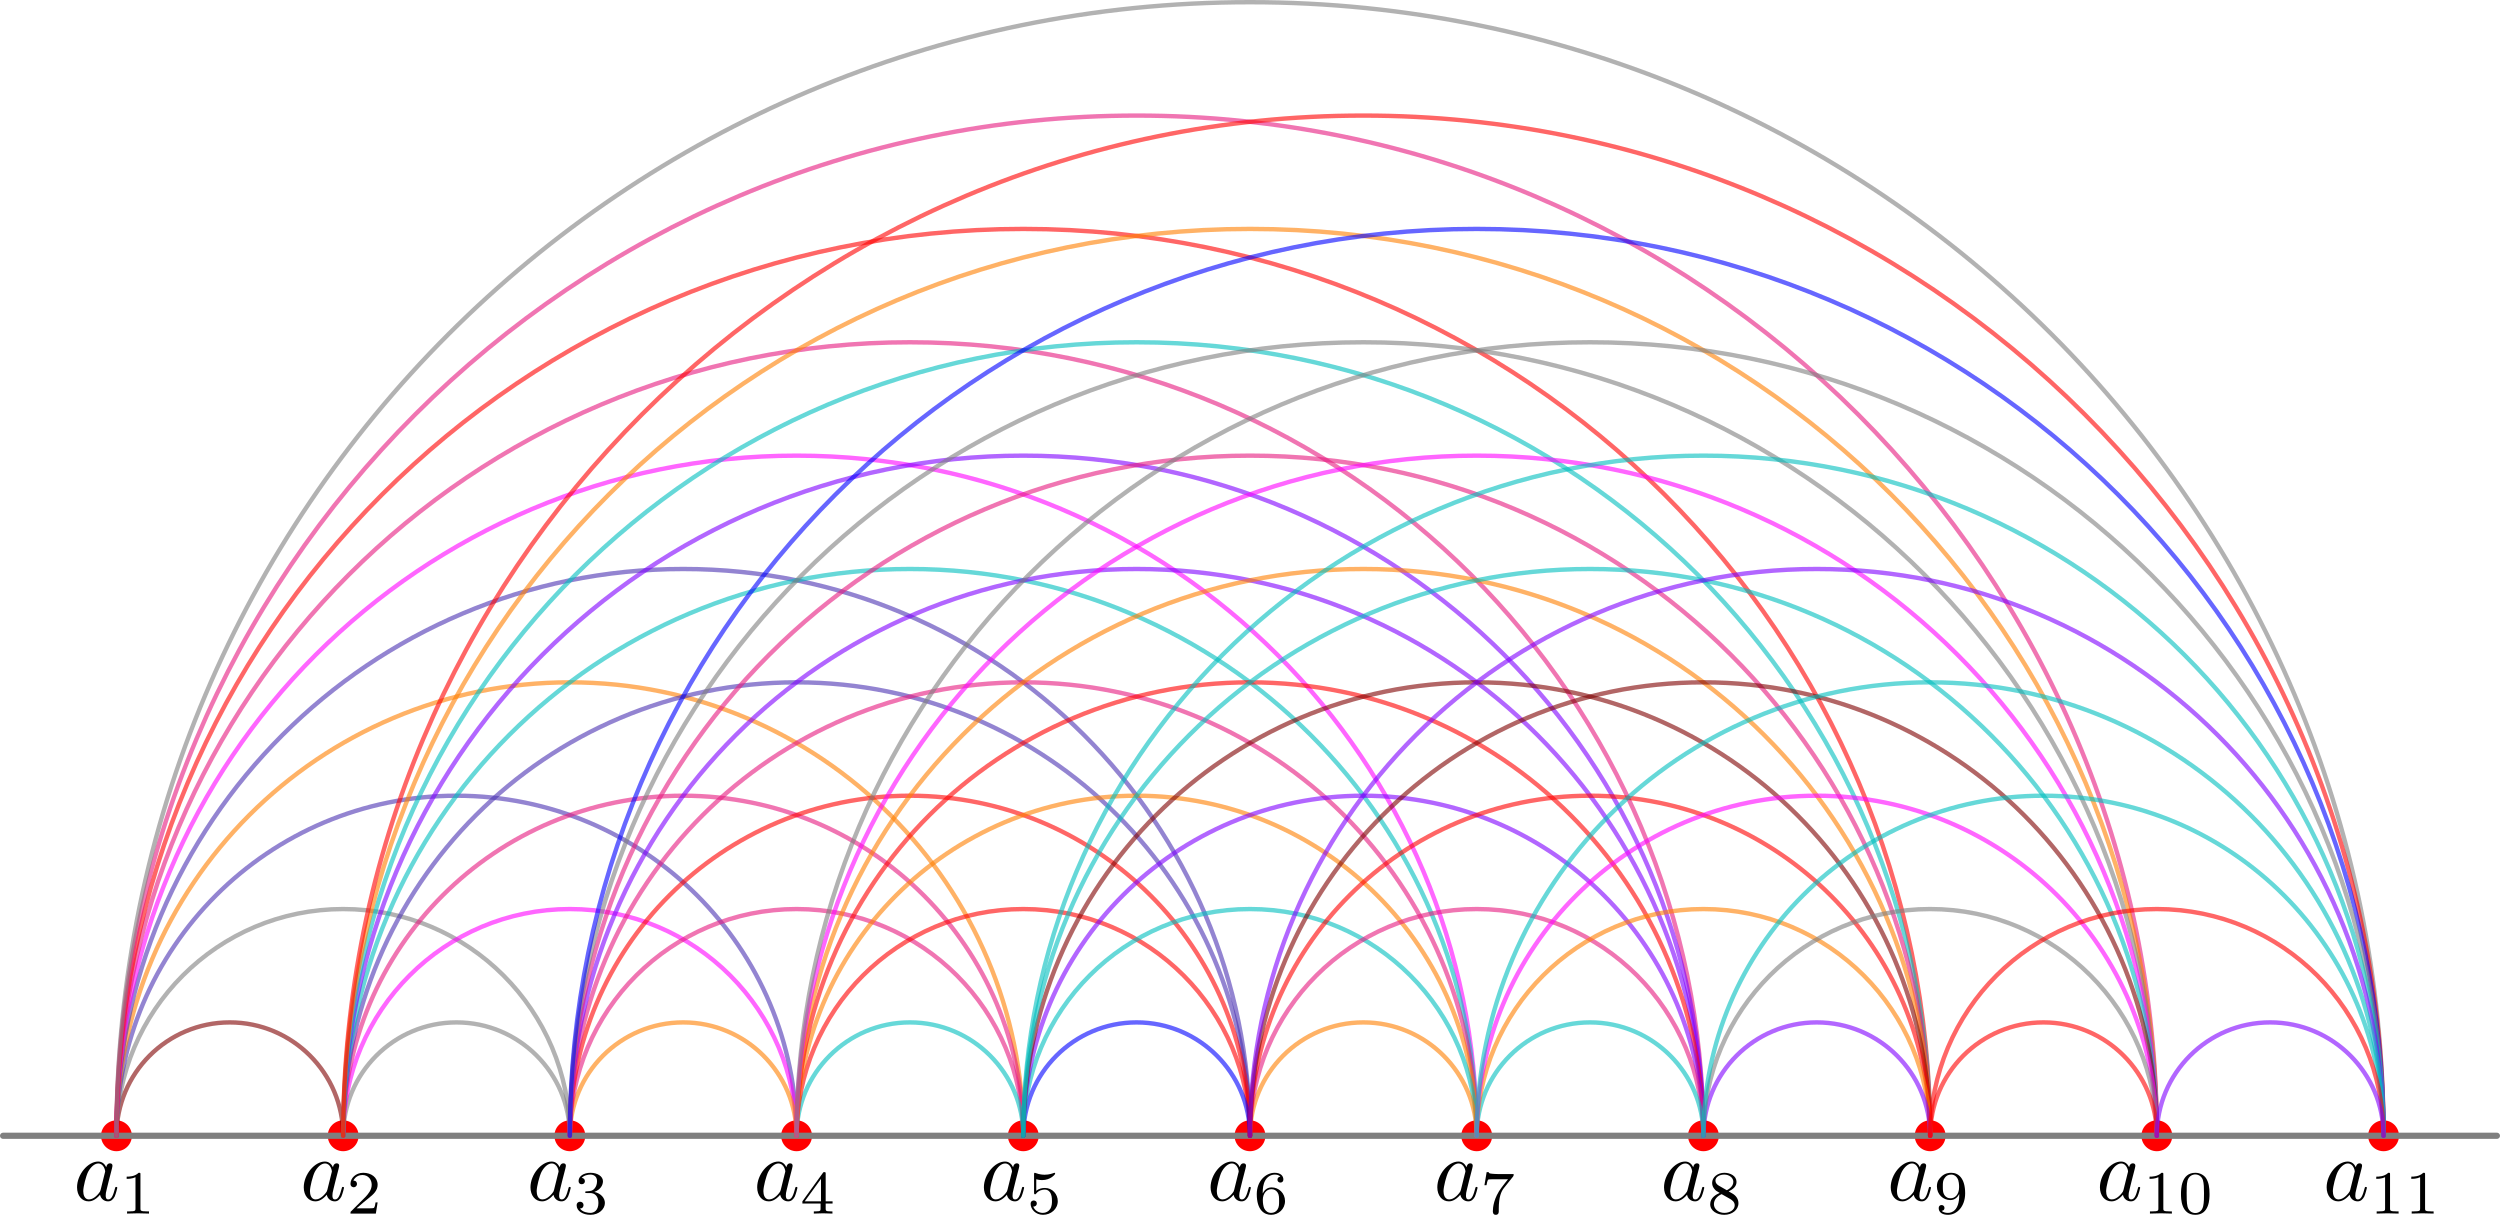 <?xml version="1.0" encoding="UTF-8"?>
<svg xmlns="http://www.w3.org/2000/svg" xmlns:xlink="http://www.w3.org/1999/xlink" width="283.465pt" height="138.899pt" viewBox="0 0 283.465 138.899">
<defs>
<g>
<g id="glyph-0-0">
<path d="M 3.719 -3.766 C 3.531 -4.141 3.25 -4.406 2.797 -4.406 C 1.641 -4.406 0.406 -2.938 0.406 -1.484 C 0.406 -0.547 0.953 0.109 1.719 0.109 C 1.922 0.109 2.422 0.062 3.016 -0.641 C 3.094 -0.219 3.453 0.109 3.922 0.109 C 4.281 0.109 4.5 -0.125 4.672 -0.438 C 4.828 -0.797 4.969 -1.406 4.969 -1.422 C 4.969 -1.531 4.875 -1.531 4.844 -1.531 C 4.75 -1.531 4.734 -1.484 4.703 -1.344 C 4.531 -0.703 4.359 -0.109 3.953 -0.109 C 3.672 -0.109 3.656 -0.375 3.656 -0.562 C 3.656 -0.781 3.672 -0.875 3.781 -1.312 C 3.891 -1.719 3.906 -1.828 4 -2.203 L 4.359 -3.594 C 4.422 -3.875 4.422 -3.891 4.422 -3.938 C 4.422 -4.109 4.312 -4.203 4.141 -4.203 C 3.891 -4.203 3.75 -3.984 3.719 -3.766 Z M 3.078 -1.188 C 3.016 -1 3.016 -0.984 2.875 -0.812 C 2.438 -0.266 2.031 -0.109 1.75 -0.109 C 1.25 -0.109 1.109 -0.656 1.109 -1.047 C 1.109 -1.547 1.422 -2.766 1.656 -3.234 C 1.969 -3.812 2.406 -4.188 2.812 -4.188 C 3.453 -4.188 3.594 -3.375 3.594 -3.312 C 3.594 -3.25 3.578 -3.188 3.562 -3.141 Z M 3.078 -1.188 "/>
</g>
<g id="glyph-1-0">
<path d="M 2.328 -4.438 C 2.328 -4.625 2.328 -4.625 2.125 -4.625 C 1.672 -4.188 1.047 -4.188 0.766 -4.188 L 0.766 -3.938 C 0.922 -3.938 1.391 -3.938 1.766 -4.125 L 1.766 -0.578 C 1.766 -0.344 1.766 -0.25 1.078 -0.25 L 0.812 -0.25 L 0.812 0 C 0.938 0 1.797 -0.031 2.047 -0.031 C 2.266 -0.031 3.141 0 3.297 0 L 3.297 -0.25 L 3.031 -0.25 C 2.328 -0.25 2.328 -0.344 2.328 -0.578 Z M 2.328 -4.438 "/>
</g>
<g id="glyph-1-1">
<path d="M 3.516 -1.266 L 3.281 -1.266 C 3.266 -1.109 3.188 -0.703 3.094 -0.641 C 3.047 -0.594 2.516 -0.594 2.406 -0.594 L 1.125 -0.594 C 1.859 -1.234 2.109 -1.438 2.516 -1.766 C 3.031 -2.172 3.516 -2.609 3.516 -3.266 C 3.516 -4.109 2.781 -4.625 1.891 -4.625 C 1.031 -4.625 0.438 -4.016 0.438 -3.375 C 0.438 -3.031 0.734 -2.984 0.812 -2.984 C 0.969 -2.984 1.172 -3.109 1.172 -3.359 C 1.172 -3.484 1.125 -3.734 0.766 -3.734 C 0.984 -4.219 1.453 -4.375 1.781 -4.375 C 2.484 -4.375 2.844 -3.828 2.844 -3.266 C 2.844 -2.656 2.406 -2.188 2.188 -1.938 L 0.516 -0.266 C 0.438 -0.203 0.438 -0.188 0.438 0 L 3.312 0 Z M 3.516 -1.266 "/>
</g>
<g id="glyph-1-2">
<path d="M 1.906 -2.328 C 2.453 -2.328 2.844 -1.953 2.844 -1.203 C 2.844 -0.344 2.328 -0.078 1.938 -0.078 C 1.656 -0.078 1.031 -0.156 0.75 -0.578 C 1.078 -0.578 1.156 -0.812 1.156 -0.969 C 1.156 -1.188 0.984 -1.344 0.766 -1.344 C 0.578 -1.344 0.375 -1.219 0.375 -0.938 C 0.375 -0.281 1.094 0.141 1.938 0.141 C 2.906 0.141 3.578 -0.516 3.578 -1.203 C 3.578 -1.75 3.141 -2.297 2.375 -2.453 C 3.094 -2.719 3.359 -3.234 3.359 -3.672 C 3.359 -4.219 2.734 -4.625 1.953 -4.625 C 1.188 -4.625 0.594 -4.25 0.594 -3.688 C 0.594 -3.453 0.75 -3.328 0.953 -3.328 C 1.172 -3.328 1.312 -3.484 1.312 -3.672 C 1.312 -3.875 1.172 -4.031 0.953 -4.047 C 1.203 -4.344 1.672 -4.422 1.938 -4.422 C 2.25 -4.422 2.688 -4.266 2.688 -3.672 C 2.688 -3.375 2.594 -3.047 2.406 -2.844 C 2.188 -2.578 1.984 -2.562 1.641 -2.531 C 1.469 -2.516 1.453 -2.516 1.422 -2.516 C 1.406 -2.516 1.344 -2.5 1.344 -2.422 C 1.344 -2.328 1.406 -2.328 1.531 -2.328 Z M 1.906 -2.328 "/>
</g>
<g id="glyph-1-3">
<path d="M 3.688 -1.141 L 3.688 -1.391 L 2.906 -1.391 L 2.906 -4.5 C 2.906 -4.641 2.906 -4.703 2.766 -4.703 C 2.672 -4.703 2.641 -4.703 2.578 -4.594 L 0.266 -1.391 L 0.266 -1.141 L 2.328 -1.141 L 2.328 -0.578 C 2.328 -0.328 2.328 -0.25 1.75 -0.25 L 1.562 -0.25 L 1.562 0 C 1.922 -0.016 2.359 -0.031 2.609 -0.031 C 2.875 -0.031 3.312 -0.016 3.672 0 L 3.672 -0.25 L 3.484 -0.25 C 2.906 -0.25 2.906 -0.328 2.906 -0.578 L 2.906 -1.141 Z M 2.375 -3.938 L 2.375 -1.391 L 0.531 -1.391 Z M 2.375 -3.938 "/>
</g>
<g id="glyph-1-4">
<path d="M 1.078 -3.891 C 1.438 -3.797 1.641 -3.797 1.75 -3.797 C 2.672 -3.797 3.219 -4.422 3.219 -4.531 C 3.219 -4.609 3.172 -4.625 3.141 -4.625 C 3.125 -4.625 3.109 -4.625 3.078 -4.609 C 2.906 -4.547 2.547 -4.406 2.031 -4.406 C 1.828 -4.406 1.469 -4.422 1.016 -4.594 C 0.938 -4.625 0.922 -4.625 0.922 -4.625 C 0.828 -4.625 0.828 -4.547 0.828 -4.438 L 0.828 -2.391 C 0.828 -2.266 0.828 -2.188 0.938 -2.188 C 1 -2.188 1.016 -2.188 1.078 -2.281 C 1.375 -2.656 1.812 -2.719 2.047 -2.719 C 2.469 -2.719 2.656 -2.391 2.688 -2.328 C 2.812 -2.094 2.859 -1.828 2.859 -1.422 C 2.859 -1.219 2.859 -0.812 2.641 -0.5 C 2.469 -0.25 2.172 -0.078 1.828 -0.078 C 1.375 -0.078 0.906 -0.328 0.734 -0.797 C 1 -0.781 1.141 -0.953 1.141 -1.141 C 1.141 -1.438 0.875 -1.484 0.781 -1.484 C 0.781 -1.484 0.438 -1.484 0.438 -1.109 C 0.438 -0.484 1.016 0.141 1.844 0.141 C 2.734 0.141 3.516 -0.516 3.516 -1.406 C 3.516 -2.188 2.922 -2.906 2.062 -2.906 C 1.75 -2.906 1.391 -2.844 1.078 -2.578 Z M 1.078 -3.891 "/>
</g>
<g id="glyph-1-5">
<path d="M 1.047 -2.281 C 1.047 -2.844 1.094 -3.359 1.359 -3.797 C 1.594 -4.172 1.969 -4.422 2.422 -4.422 C 2.625 -4.422 2.906 -4.375 3.047 -4.188 C 2.875 -4.172 2.719 -4.047 2.719 -3.844 C 2.719 -3.672 2.844 -3.516 3.047 -3.516 C 3.266 -3.516 3.391 -3.656 3.391 -3.859 C 3.391 -4.266 3.094 -4.625 2.406 -4.625 C 1.406 -4.625 0.375 -3.703 0.375 -2.203 C 0.375 -0.406 1.219 0.141 2 0.141 C 2.844 0.141 3.578 -0.516 3.578 -1.422 C 3.578 -2.312 2.875 -2.969 2.062 -2.969 C 1.5 -2.969 1.203 -2.594 1.047 -2.281 Z M 2 -0.078 C 1.641 -0.078 1.375 -0.281 1.219 -0.594 C 1.125 -0.797 1.062 -1.156 1.062 -1.562 C 1.062 -2.25 1.469 -2.766 2.031 -2.766 C 2.344 -2.766 2.562 -2.641 2.734 -2.391 C 2.906 -2.125 2.906 -1.828 2.906 -1.422 C 2.906 -1.031 2.906 -0.734 2.719 -0.453 C 2.562 -0.219 2.328 -0.078 2 -0.078 Z M 2 -0.078 "/>
</g>
<g id="glyph-1-6">
<path d="M 3.734 -4.203 C 3.797 -4.297 3.797 -4.312 3.797 -4.484 L 1.969 -4.484 C 1.688 -4.484 1.609 -4.5 1.359 -4.516 C 1 -4.547 0.984 -4.594 0.969 -4.703 L 0.734 -4.703 L 0.484 -3.219 L 0.719 -3.219 C 0.734 -3.328 0.812 -3.781 0.922 -3.859 C 0.969 -3.891 1.547 -3.891 1.641 -3.891 L 3.156 -3.891 C 2.938 -3.609 2.578 -3.172 2.438 -2.969 C 1.531 -1.781 1.438 -0.672 1.438 -0.266 C 1.438 -0.188 1.438 0.141 1.766 0.141 C 2.109 0.141 2.109 -0.172 2.109 -0.266 L 2.109 -0.547 C 2.109 -1.891 2.391 -2.516 2.688 -2.891 Z M 3.734 -4.203 "/>
</g>
<g id="glyph-1-7">
<path d="M 2.469 -2.516 C 3.016 -2.781 3.359 -3.109 3.359 -3.594 C 3.359 -4.266 2.656 -4.625 1.984 -4.625 C 1.219 -4.625 0.594 -4.125 0.594 -3.469 C 0.594 -3.141 0.75 -2.906 0.875 -2.766 C 1 -2.609 1.047 -2.578 1.453 -2.344 C 1.062 -2.172 0.375 -1.797 0.375 -1.062 C 0.375 -0.297 1.172 0.141 1.969 0.141 C 2.859 0.141 3.578 -0.422 3.578 -1.172 C 3.578 -1.641 3.312 -2.031 2.906 -2.266 C 2.812 -2.328 2.578 -2.453 2.469 -2.516 Z M 1.344 -3.172 C 1.156 -3.281 0.969 -3.469 0.969 -3.734 C 0.969 -4.172 1.469 -4.422 1.969 -4.422 C 2.516 -4.422 3 -4.078 3 -3.594 C 3 -2.969 2.266 -2.656 2.266 -2.656 C 2.25 -2.656 2.234 -2.656 2.188 -2.688 Z M 1.672 -2.203 L 2.641 -1.656 C 2.812 -1.547 3.156 -1.344 3.156 -0.938 C 3.156 -0.406 2.578 -0.078 1.984 -0.078 C 1.344 -0.078 0.797 -0.5 0.797 -1.062 C 0.797 -1.578 1.172 -1.984 1.672 -2.203 Z M 1.672 -2.203 "/>
</g>
<g id="glyph-1-8">
<path d="M 2.906 -2.078 C 2.906 -0.344 2.062 -0.078 1.641 -0.078 C 1.484 -0.078 1.109 -0.094 0.922 -0.312 C 1.219 -0.344 1.234 -0.578 1.234 -0.641 C 1.234 -0.812 1.109 -0.969 0.906 -0.969 C 0.703 -0.969 0.578 -0.828 0.578 -0.625 C 0.578 -0.156 0.969 0.141 1.641 0.141 C 2.641 0.141 3.578 -0.797 3.578 -2.297 C 3.578 -4.016 2.812 -4.625 2 -4.625 C 1.766 -4.625 1.297 -4.594 0.891 -4.203 C 0.656 -3.969 0.375 -3.703 0.375 -3.078 C 0.375 -2.188 1.078 -1.531 1.891 -1.531 C 2.453 -1.531 2.75 -1.906 2.906 -2.219 Z M 1.938 -1.734 C 1.656 -1.734 1.406 -1.812 1.203 -2.141 C 1.047 -2.391 1.047 -2.688 1.047 -3.078 C 1.047 -3.484 1.047 -3.75 1.25 -4.031 C 1.422 -4.281 1.641 -4.422 2 -4.422 C 2.359 -4.422 2.578 -4.203 2.688 -4.016 C 2.875 -3.734 2.891 -3.234 2.891 -3 C 2.891 -2.094 2.375 -1.734 1.938 -1.734 Z M 1.938 -1.734 "/>
</g>
<g id="glyph-1-9">
<path d="M 3.594 -2.219 C 3.594 -2.984 3.5 -3.547 3.188 -4.031 C 2.969 -4.344 2.531 -4.625 1.984 -4.625 C 0.359 -4.625 0.359 -2.719 0.359 -2.219 C 0.359 -1.719 0.359 0.141 1.984 0.141 C 3.594 0.141 3.594 -1.719 3.594 -2.219 Z M 1.984 -0.062 C 1.656 -0.062 1.234 -0.25 1.094 -0.812 C 1 -1.219 1 -1.797 1 -2.312 C 1 -2.828 1 -3.359 1.094 -3.734 C 1.25 -4.281 1.688 -4.438 1.984 -4.438 C 2.359 -4.438 2.719 -4.203 2.844 -3.797 C 2.953 -3.422 2.969 -2.922 2.969 -2.312 C 2.969 -1.797 2.969 -1.281 2.875 -0.844 C 2.734 -0.203 2.266 -0.062 1.984 -0.062 Z M 1.984 -0.062 "/>
</g>
</g>
<clipPath id="clip-0">
<path clip-rule="nonzero" d="M 0 128 L 283.461 128 L 283.461 130 L 0 130 Z M 0 128 "/>
</clipPath>
</defs>
<path fill="none" stroke-width="35" stroke-linecap="round" stroke-linejoin="round" stroke="rgb(100%, 0%, 0%)" stroke-opacity="1" stroke-miterlimit="10" d="M 132.031 101.188 L 132.031 101.188 " transform="matrix(0.1, 0, 0, -0.1, 0, 138.9)"/>
<path fill="none" stroke-width="35" stroke-linecap="round" stroke-linejoin="round" stroke="rgb(100%, 0%, 0%)" stroke-opacity="1" stroke-miterlimit="10" d="M 389.102 101.188 L 389.102 101.188 " transform="matrix(0.1, 0, 0, -0.1, 0, 138.9)"/>
<path fill="none" stroke-width="35" stroke-linecap="round" stroke-linejoin="round" stroke="rgb(100%, 0%, 0%)" stroke-opacity="1" stroke-miterlimit="10" d="M 646.133 101.188 L 646.133 101.188 " transform="matrix(0.1, 0, 0, -0.1, 0, 138.9)"/>
<path fill="none" stroke-width="35" stroke-linecap="round" stroke-linejoin="round" stroke="rgb(100%, 0%, 0%)" stroke-opacity="1" stroke-miterlimit="10" d="M 903.203 101.188 L 903.203 101.188 " transform="matrix(0.1, 0, 0, -0.1, 0, 138.9)"/>
<path fill="none" stroke-width="35" stroke-linecap="round" stroke-linejoin="round" stroke="rgb(100%, 0%, 0%)" stroke-opacity="1" stroke-miterlimit="10" d="M 1160.273 101.188 L 1160.273 101.188 " transform="matrix(0.1, 0, 0, -0.1, 0, 138.9)"/>
<path fill="none" stroke-width="35" stroke-linecap="round" stroke-linejoin="round" stroke="rgb(100%, 0%, 0%)" stroke-opacity="1" stroke-miterlimit="10" d="M 1417.305 101.188 L 1417.305 101.188 " transform="matrix(0.1, 0, 0, -0.1, 0, 138.9)"/>
<path fill="none" stroke-width="35" stroke-linecap="round" stroke-linejoin="round" stroke="rgb(100%, 0%, 0%)" stroke-opacity="1" stroke-miterlimit="10" d="M 1674.375 101.188 L 1674.375 101.188 " transform="matrix(0.1, 0, 0, -0.1, 0, 138.9)"/>
<path fill="none" stroke-width="35" stroke-linecap="round" stroke-linejoin="round" stroke="rgb(100%, 0%, 0%)" stroke-opacity="1" stroke-miterlimit="10" d="M 1931.445 101.188 L 1931.445 101.188 " transform="matrix(0.1, 0, 0, -0.1, 0, 138.9)"/>
<path fill="none" stroke-width="35" stroke-linecap="round" stroke-linejoin="round" stroke="rgb(100%, 0%, 0%)" stroke-opacity="1" stroke-miterlimit="10" d="M 2188.516 101.188 L 2188.516 101.188 " transform="matrix(0.1, 0, 0, -0.1, 0, 138.9)"/>
<path fill="none" stroke-width="35" stroke-linecap="round" stroke-linejoin="round" stroke="rgb(100%, 0%, 0%)" stroke-opacity="1" stroke-miterlimit="10" d="M 2445.547 101.188 L 2445.547 101.188 " transform="matrix(0.1, 0, 0, -0.1, 0, 138.9)"/>
<path fill="none" stroke-width="35" stroke-linecap="round" stroke-linejoin="round" stroke="rgb(100%, 0%, 0%)" stroke-opacity="1" stroke-miterlimit="10" d="M 2702.617 101.188 L 2702.617 101.188 " transform="matrix(0.1, 0, 0, -0.1, 0, 138.9)"/>
<g clip-path="url(#clip-0)">
<path fill="none" stroke-width="7" stroke-linecap="round" stroke-linejoin="round" stroke="rgb(49.805%, 49.805%, 49.805%)" stroke-opacity="1" stroke-miterlimit="10" d="M 3.516 101.188 L 2831.133 101.188 " transform="matrix(0.1, 0, 0, -0.1, 0, 138.9)"/>
</g>
<path fill="none" stroke-width="5" stroke-linecap="round" stroke-linejoin="round" stroke="rgb(49.805%, 0%, 0%)" stroke-opacity="0.6" stroke-miterlimit="10" d="M 389.102 101.188 C 389.102 172.164 331.562 229.742 260.547 229.742 C 189.57 229.742 132.031 172.164 132.031 101.188 " transform="matrix(0.1, 0, 0, -0.1, 0, 138.9)"/>
<path fill="none" stroke-width="5" stroke-linecap="round" stroke-linejoin="round" stroke="rgb(49.805%, 49.805%, 49.805%)" stroke-opacity="0.6" stroke-miterlimit="10" d="M 646.133 101.188 C 646.133 243.18 531.055 358.258 389.102 358.258 C 247.109 358.258 132.031 243.18 132.031 101.188 " transform="matrix(0.1, 0, 0, -0.1, 0, 138.9)"/>
<path fill="none" stroke-width="5" stroke-linecap="round" stroke-linejoin="round" stroke="rgb(29.81%, 19.994%, 70.117%)" stroke-opacity="0.6" stroke-miterlimit="10" d="M 903.203 101.188 C 903.203 314.156 730.586 486.773 517.617 486.773 C 304.648 486.773 132.031 314.156 132.031 101.188 " transform="matrix(0.1, 0, 0, -0.1, 0, 138.9)"/>
<path fill="none" stroke-width="5" stroke-linecap="round" stroke-linejoin="round" stroke="rgb(100%, 49.805%, 0%)" stroke-opacity="0.6" stroke-miterlimit="10" d="M 1160.273 101.188 C 1160.273 385.133 930.078 615.328 646.133 615.328 C 362.188 615.328 132.031 385.133 132.031 101.188 " transform="matrix(0.1, 0, 0, -0.1, 0, 138.9)"/>
<path fill="none" stroke-width="5" stroke-linecap="round" stroke-linejoin="round" stroke="rgb(29.81%, 19.994%, 70.117%)" stroke-opacity="0.6" stroke-miterlimit="10" d="M 1417.305 101.188 C 1417.305 456.109 1129.609 743.844 774.688 743.844 C 419.766 743.844 132.031 456.109 132.031 101.188 " transform="matrix(0.1, 0, 0, -0.1, 0, 138.9)"/>
<path fill="none" stroke-width="5" stroke-linecap="round" stroke-linejoin="round" stroke="rgb(100%, 0%, 100%)" stroke-opacity="0.6" stroke-miterlimit="10" d="M 1674.375 101.188 C 1674.375 527.086 1329.102 872.359 903.203 872.359 C 477.305 872.359 132.031 527.086 132.031 101.188 " transform="matrix(0.1, 0, 0, -0.1, 0, 138.9)"/>
<path fill="none" stroke-width="5" stroke-linecap="round" stroke-linejoin="round" stroke="rgb(89.844%, 9.813%, 49.805%)" stroke-opacity="0.6" stroke-miterlimit="10" d="M 1931.445 101.188 C 1931.445 598.102 1528.633 1000.914 1031.719 1000.914 C 534.844 1000.914 132.031 598.102 132.031 101.188 " transform="matrix(0.1, 0, 0, -0.1, 0, 138.9)"/>
<path fill="none" stroke-width="5" stroke-linecap="round" stroke-linejoin="round" stroke="rgb(100%, 0%, 0%)" stroke-opacity="0.6" stroke-miterlimit="10" d="M 2188.516 101.188 C 2188.516 669.078 1728.125 1129.43 1160.273 1129.43 C 592.383 1129.43 132.031 669.078 132.031 101.188 " transform="matrix(0.1, 0, 0, -0.1, 0, 138.9)"/>
<path fill="none" stroke-width="5" stroke-linecap="round" stroke-linejoin="round" stroke="rgb(89.844%, 9.813%, 49.805%)" stroke-opacity="0.6" stroke-miterlimit="10" d="M 2445.547 101.188 C 2445.547 740.055 1927.656 1257.945 1288.789 1257.945 C 649.922 1257.945 132.031 740.055 132.031 101.188 " transform="matrix(0.1, 0, 0, -0.1, 0, 138.9)"/>
<path fill="none" stroke-width="5" stroke-linecap="round" stroke-linejoin="round" stroke="rgb(49.805%, 49.805%, 49.805%)" stroke-opacity="0.6" stroke-miterlimit="10" d="M 2702.617 101.188 C 2702.617 811.031 2127.188 1386.5 1417.305 1386.5 C 707.461 1386.5 132.031 811.031 132.031 101.188 " transform="matrix(0.1, 0, 0, -0.1, 0, 138.9)"/>
<path fill="none" stroke-width="5" stroke-linecap="round" stroke-linejoin="round" stroke="rgb(49.805%, 49.805%, 49.805%)" stroke-opacity="0.6" stroke-miterlimit="10" d="M 646.133 101.188 C 646.133 172.164 588.594 229.742 517.617 229.742 C 446.641 229.742 389.102 172.164 389.102 101.188 " transform="matrix(0.1, 0, 0, -0.1, 0, 138.9)"/>
<path fill="none" stroke-width="5" stroke-linecap="round" stroke-linejoin="round" stroke="rgb(100%, 0%, 100%)" stroke-opacity="0.6" stroke-miterlimit="10" d="M 903.203 101.188 C 903.203 243.18 788.125 358.258 646.133 358.258 C 504.18 358.258 389.102 243.18 389.102 101.188 " transform="matrix(0.1, 0, 0, -0.1, 0, 138.9)"/>
<path fill="none" stroke-width="5" stroke-linecap="round" stroke-linejoin="round" stroke="rgb(89.844%, 9.813%, 49.805%)" stroke-opacity="0.6" stroke-miterlimit="10" d="M 1160.273 101.188 C 1160.273 314.156 987.617 486.773 774.688 486.773 C 561.719 486.773 389.102 314.156 389.102 101.188 " transform="matrix(0.1, 0, 0, -0.1, 0, 138.9)"/>
<path fill="none" stroke-width="5" stroke-linecap="round" stroke-linejoin="round" stroke="rgb(29.81%, 19.994%, 70.117%)" stroke-opacity="0.6" stroke-miterlimit="10" d="M 1417.305 101.188 C 1417.305 385.133 1187.148 615.328 903.203 615.328 C 619.258 615.328 389.102 385.133 389.102 101.188 " transform="matrix(0.1, 0, 0, -0.1, 0, 138.9)"/>
<path fill="none" stroke-width="5" stroke-linecap="round" stroke-linejoin="round" stroke="rgb(0%, 74.805%, 74.805%)" stroke-opacity="0.6" stroke-miterlimit="10" d="M 1674.375 101.188 C 1674.375 456.109 1386.641 743.844 1031.719 743.844 C 676.797 743.844 389.102 456.109 389.102 101.188 " transform="matrix(0.1, 0, 0, -0.1, 0, 138.9)"/>
<path fill="none" stroke-width="5" stroke-linecap="round" stroke-linejoin="round" stroke="rgb(49.805%, 0%, 100%)" stroke-opacity="0.6" stroke-miterlimit="10" d="M 1931.445 101.188 C 1931.445 527.086 1586.172 872.359 1160.273 872.359 C 734.336 872.359 389.102 527.086 389.102 101.188 " transform="matrix(0.1, 0, 0, -0.1, 0, 138.9)"/>
<path fill="none" stroke-width="5" stroke-linecap="round" stroke-linejoin="round" stroke="rgb(0%, 74.805%, 74.805%)" stroke-opacity="0.6" stroke-miterlimit="10" d="M 2188.516 101.188 C 2188.516 598.102 1785.703 1000.914 1288.789 1000.914 C 791.914 1000.914 389.102 598.102 389.102 101.188 " transform="matrix(0.1, 0, 0, -0.1, 0, 138.9)"/>
<path fill="none" stroke-width="5" stroke-linecap="round" stroke-linejoin="round" stroke="rgb(100%, 49.805%, 0%)" stroke-opacity="0.6" stroke-miterlimit="10" d="M 2445.547 101.188 C 2445.547 669.078 1985.195 1129.43 1417.305 1129.43 C 849.453 1129.43 389.102 669.078 389.102 101.188 " transform="matrix(0.1, 0, 0, -0.1, 0, 138.9)"/>
<path fill="none" stroke-width="5" stroke-linecap="round" stroke-linejoin="round" stroke="rgb(100%, 0%, 0%)" stroke-opacity="0.6" stroke-miterlimit="10" d="M 2702.617 101.188 C 2702.617 740.055 2184.727 1257.945 1545.859 1257.945 C 906.992 1257.945 389.102 740.055 389.102 101.188 " transform="matrix(0.1, 0, 0, -0.1, 0, 138.9)"/>
<path fill="none" stroke-width="5" stroke-linecap="round" stroke-linejoin="round" stroke="rgb(100%, 49.805%, 0%)" stroke-opacity="0.6" stroke-miterlimit="10" d="M 903.203 101.188 C 903.203 172.164 845.664 229.742 774.688 229.742 C 703.672 229.742 646.133 172.164 646.133 101.188 " transform="matrix(0.1, 0, 0, -0.1, 0, 138.9)"/>
<path fill="none" stroke-width="5" stroke-linecap="round" stroke-linejoin="round" stroke="rgb(89.844%, 9.813%, 49.805%)" stroke-opacity="0.6" stroke-miterlimit="10" d="M 1160.273 101.188 C 1160.273 243.18 1045.195 358.258 903.203 358.258 C 761.25 358.258 646.133 243.18 646.133 101.188 " transform="matrix(0.1, 0, 0, -0.1, 0, 138.9)"/>
<path fill="none" stroke-width="5" stroke-linecap="round" stroke-linejoin="round" stroke="rgb(100%, 0%, 0%)" stroke-opacity="0.6" stroke-miterlimit="10" d="M 1417.305 101.188 C 1417.305 314.156 1244.688 486.773 1031.719 486.773 C 818.789 486.773 646.133 314.156 646.133 101.188 " transform="matrix(0.1, 0, 0, -0.1, 0, 138.9)"/>
<path fill="none" stroke-width="5" stroke-linecap="round" stroke-linejoin="round" stroke="rgb(89.844%, 9.813%, 49.805%)" stroke-opacity="0.6" stroke-miterlimit="10" d="M 1674.375 101.188 C 1674.375 385.133 1444.219 615.328 1160.273 615.328 C 876.328 615.328 646.133 385.133 646.133 101.188 " transform="matrix(0.1, 0, 0, -0.1, 0, 138.9)"/>
<path fill="none" stroke-width="5" stroke-linecap="round" stroke-linejoin="round" stroke="rgb(49.805%, 0%, 100%)" stroke-opacity="0.6" stroke-miterlimit="10" d="M 1931.445 101.188 C 1931.445 456.109 1643.711 743.844 1288.789 743.844 C 933.867 743.844 646.133 456.109 646.133 101.188 " transform="matrix(0.1, 0, 0, -0.1, 0, 138.9)"/>
<path fill="none" stroke-width="5" stroke-linecap="round" stroke-linejoin="round" stroke="rgb(89.844%, 9.813%, 49.805%)" stroke-opacity="0.6" stroke-miterlimit="10" d="M 2188.516 101.188 C 2188.516 527.086 1843.242 872.359 1417.305 872.359 C 991.406 872.359 646.133 527.086 646.133 101.188 " transform="matrix(0.1, 0, 0, -0.1, 0, 138.9)"/>
<path fill="none" stroke-width="5" stroke-linecap="round" stroke-linejoin="round" stroke="rgb(49.805%, 49.805%, 49.805%)" stroke-opacity="0.6" stroke-miterlimit="10" d="M 2445.547 101.188 C 2445.547 598.102 2042.734 1000.914 1545.859 1000.914 C 1048.945 1000.914 646.133 598.102 646.133 101.188 " transform="matrix(0.1, 0, 0, -0.1, 0, 138.9)"/>
<path fill="none" stroke-width="5" stroke-linecap="round" stroke-linejoin="round" stroke="rgb(0%, 0%, 100%)" stroke-opacity="0.6" stroke-miterlimit="10" d="M 2702.617 101.188 C 2702.617 669.078 2242.266 1129.43 1674.375 1129.43 C 1106.484 1129.43 646.133 669.078 646.133 101.188 " transform="matrix(0.1, 0, 0, -0.1, 0, 138.9)"/>
<path fill="none" stroke-width="5" stroke-linecap="round" stroke-linejoin="round" stroke="rgb(0%, 74.805%, 74.805%)" stroke-opacity="0.6" stroke-miterlimit="10" d="M 1160.273 101.188 C 1160.273 172.164 1102.734 229.742 1031.719 229.742 C 960.742 229.742 903.203 172.164 903.203 101.188 " transform="matrix(0.1, 0, 0, -0.1, 0, 138.9)"/>
<path fill="none" stroke-width="5" stroke-linecap="round" stroke-linejoin="round" stroke="rgb(100%, 0%, 0%)" stroke-opacity="0.6" stroke-miterlimit="10" d="M 1417.305 101.188 C 1417.305 243.18 1302.227 358.258 1160.273 358.258 C 1018.281 358.258 903.203 243.18 903.203 101.188 " transform="matrix(0.1, 0, 0, -0.1, 0, 138.9)"/>
<path fill="none" stroke-width="5" stroke-linecap="round" stroke-linejoin="round" stroke="rgb(100%, 49.805%, 0%)" stroke-opacity="0.6" stroke-miterlimit="10" d="M 1674.375 101.188 C 1674.375 314.156 1501.758 486.773 1288.789 486.773 C 1075.859 486.773 903.203 314.156 903.203 101.188 " transform="matrix(0.1, 0, 0, -0.1, 0, 138.9)"/>
<path fill="none" stroke-width="5" stroke-linecap="round" stroke-linejoin="round" stroke="rgb(100%, 0%, 0%)" stroke-opacity="0.6" stroke-miterlimit="10" d="M 1931.445 101.188 C 1931.445 385.133 1701.25 615.328 1417.305 615.328 C 1133.398 615.328 903.203 385.133 903.203 101.188 " transform="matrix(0.1, 0, 0, -0.1, 0, 138.9)"/>
<path fill="none" stroke-width="5" stroke-linecap="round" stroke-linejoin="round" stroke="rgb(100%, 49.805%, 0%)" stroke-opacity="0.6" stroke-miterlimit="10" d="M 2188.516 101.188 C 2188.516 456.109 1900.781 743.844 1545.859 743.844 C 1190.938 743.844 903.203 456.109 903.203 101.188 " transform="matrix(0.1, 0, 0, -0.1, 0, 138.9)"/>
<path fill="none" stroke-width="5" stroke-linecap="round" stroke-linejoin="round" stroke="rgb(100%, 0%, 100%)" stroke-opacity="0.6" stroke-miterlimit="10" d="M 2445.547 101.188 C 2445.547 527.086 2100.273 872.359 1674.375 872.359 C 1248.477 872.359 903.203 527.086 903.203 101.188 " transform="matrix(0.1, 0, 0, -0.1, 0, 138.9)"/>
<path fill="none" stroke-width="5" stroke-linecap="round" stroke-linejoin="round" stroke="rgb(49.805%, 49.805%, 49.805%)" stroke-opacity="0.6" stroke-miterlimit="10" d="M 2702.617 101.188 C 2702.617 598.102 2299.805 1000.914 1802.891 1000.914 C 1306.016 1000.914 903.203 598.102 903.203 101.188 " transform="matrix(0.1, 0, 0, -0.1, 0, 138.9)"/>
<path fill="none" stroke-width="5" stroke-linecap="round" stroke-linejoin="round" stroke="rgb(0%, 0%, 100%)" stroke-opacity="0.6" stroke-miterlimit="10" d="M 1417.305 101.188 C 1417.305 172.164 1359.766 229.742 1288.789 229.742 C 1217.812 229.742 1160.273 172.164 1160.273 101.188 " transform="matrix(0.1, 0, 0, -0.1, 0, 138.9)"/>
<path fill="none" stroke-width="5" stroke-linecap="round" stroke-linejoin="round" stroke="rgb(0%, 74.805%, 74.805%)" stroke-opacity="0.6" stroke-miterlimit="10" d="M 1674.375 101.188 C 1674.375 243.18 1559.297 358.258 1417.305 358.258 C 1275.352 358.258 1160.273 243.18 1160.273 101.188 " transform="matrix(0.1, 0, 0, -0.1, 0, 138.9)"/>
<path fill="none" stroke-width="5" stroke-linecap="round" stroke-linejoin="round" stroke="rgb(49.805%, 0%, 100%)" stroke-opacity="0.6" stroke-miterlimit="10" d="M 1931.445 101.188 C 1931.445 314.156 1758.828 486.773 1545.859 486.773 C 1332.891 486.773 1160.273 314.156 1160.273 101.188 " transform="matrix(0.1, 0, 0, -0.1, 0, 138.9)"/>
<path fill="none" stroke-width="5" stroke-linecap="round" stroke-linejoin="round" stroke="rgb(49.805%, 0%, 0%)" stroke-opacity="0.6" stroke-miterlimit="10" d="M 2188.516 101.188 C 2188.516 385.133 1958.32 615.328 1674.375 615.328 C 1390.43 615.328 1160.273 385.133 1160.273 101.188 " transform="matrix(0.1, 0, 0, -0.1, 0, 138.9)"/>
<path fill="none" stroke-width="5" stroke-linecap="round" stroke-linejoin="round" stroke="rgb(0%, 74.805%, 74.805%)" stroke-opacity="0.6" stroke-miterlimit="10" d="M 2445.547 101.188 C 2445.547 456.109 2157.852 743.844 1802.891 743.844 C 1448.008 743.844 1160.273 456.109 1160.273 101.188 " transform="matrix(0.1, 0, 0, -0.1, 0, 138.9)"/>
<path fill="none" stroke-width="5" stroke-linecap="round" stroke-linejoin="round" stroke="rgb(0%, 74.805%, 74.805%)" stroke-opacity="0.6" stroke-miterlimit="10" d="M 2702.617 101.188 C 2702.617 527.086 2357.344 872.359 1931.445 872.359 C 1505.547 872.359 1160.273 527.086 1160.273 101.188 " transform="matrix(0.1, 0, 0, -0.1, 0, 138.9)"/>
<path fill="none" stroke-width="5" stroke-linecap="round" stroke-linejoin="round" stroke="rgb(100%, 49.805%, 0%)" stroke-opacity="0.6" stroke-miterlimit="10" d="M 1674.375 101.188 C 1674.375 172.164 1616.836 229.742 1545.859 229.742 C 1474.883 229.742 1417.305 172.164 1417.305 101.188 " transform="matrix(0.1, 0, 0, -0.1, 0, 138.9)"/>
<path fill="none" stroke-width="5" stroke-linecap="round" stroke-linejoin="round" stroke="rgb(89.844%, 9.813%, 49.805%)" stroke-opacity="0.6" stroke-miterlimit="10" d="M 1931.445 101.188 C 1931.445 243.18 1816.367 358.258 1674.375 358.258 C 1532.422 358.258 1417.305 243.18 1417.305 101.188 " transform="matrix(0.1, 0, 0, -0.1, 0, 138.9)"/>
<path fill="none" stroke-width="5" stroke-linecap="round" stroke-linejoin="round" stroke="rgb(100%, 0%, 0%)" stroke-opacity="0.6" stroke-miterlimit="10" d="M 2188.516 101.188 C 2188.516 314.156 2015.859 486.773 1802.891 486.773 C 1589.961 486.773 1417.305 314.156 1417.305 101.188 " transform="matrix(0.1, 0, 0, -0.1, 0, 138.9)"/>
<path fill="none" stroke-width="5" stroke-linecap="round" stroke-linejoin="round" stroke="rgb(49.805%, 0%, 0%)" stroke-opacity="0.6" stroke-miterlimit="10" d="M 2445.547 101.188 C 2445.547 385.133 2215.391 615.328 1931.445 615.328 C 1647.5 615.328 1417.305 385.133 1417.305 101.188 " transform="matrix(0.1, 0, 0, -0.1, 0, 138.9)"/>
<path fill="none" stroke-width="5" stroke-linecap="round" stroke-linejoin="round" stroke="rgb(49.805%, 0%, 100%)" stroke-opacity="0.6" stroke-miterlimit="10" d="M 2702.617 101.188 C 2702.617 456.109 2414.883 743.844 2059.961 743.844 C 1705.039 743.844 1417.305 456.109 1417.305 101.188 " transform="matrix(0.1, 0, 0, -0.1, 0, 138.9)"/>
<path fill="none" stroke-width="5" stroke-linecap="round" stroke-linejoin="round" stroke="rgb(0%, 74.805%, 74.805%)" stroke-opacity="0.6" stroke-miterlimit="10" d="M 1931.445 101.188 C 1931.445 172.164 1873.906 229.742 1802.891 229.742 C 1731.914 229.742 1674.375 172.164 1674.375 101.188 " transform="matrix(0.1, 0, 0, -0.1, 0, 138.9)"/>
<path fill="none" stroke-width="5" stroke-linecap="round" stroke-linejoin="round" stroke="rgb(100%, 49.805%, 0%)" stroke-opacity="0.6" stroke-miterlimit="10" d="M 2188.516 101.188 C 2188.516 243.18 2073.398 358.258 1931.445 358.258 C 1789.453 358.258 1674.375 243.18 1674.375 101.188 " transform="matrix(0.1, 0, 0, -0.1, 0, 138.9)"/>
<path fill="none" stroke-width="5" stroke-linecap="round" stroke-linejoin="round" stroke="rgb(100%, 0%, 100%)" stroke-opacity="0.6" stroke-miterlimit="10" d="M 2445.547 101.188 C 2445.547 314.156 2272.93 486.773 2059.961 486.773 C 1847.031 486.773 1674.375 314.156 1674.375 101.188 " transform="matrix(0.1, 0, 0, -0.1, 0, 138.9)"/>
<path fill="none" stroke-width="5" stroke-linecap="round" stroke-linejoin="round" stroke="rgb(0%, 74.805%, 74.805%)" stroke-opacity="0.6" stroke-miterlimit="10" d="M 2702.617 101.188 C 2702.617 385.133 2472.422 615.328 2188.516 615.328 C 1904.57 615.328 1674.375 385.133 1674.375 101.188 " transform="matrix(0.1, 0, 0, -0.1, 0, 138.9)"/>
<path fill="none" stroke-width="5" stroke-linecap="round" stroke-linejoin="round" stroke="rgb(49.805%, 0%, 100%)" stroke-opacity="0.6" stroke-miterlimit="10" d="M 2188.516 101.188 C 2188.516 172.164 2130.938 229.742 2059.961 229.742 C 1988.984 229.742 1931.445 172.164 1931.445 101.188 " transform="matrix(0.1, 0, 0, -0.1, 0, 138.9)"/>
<path fill="none" stroke-width="5" stroke-linecap="round" stroke-linejoin="round" stroke="rgb(49.805%, 49.805%, 49.805%)" stroke-opacity="0.6" stroke-miterlimit="10" d="M 2445.547 101.188 C 2445.547 243.18 2330.469 358.258 2188.516 358.258 C 2046.523 358.258 1931.445 243.18 1931.445 101.188 " transform="matrix(0.1, 0, 0, -0.1, 0, 138.9)"/>
<path fill="none" stroke-width="5" stroke-linecap="round" stroke-linejoin="round" stroke="rgb(0%, 74.805%, 74.805%)" stroke-opacity="0.6" stroke-miterlimit="10" d="M 2702.617 101.188 C 2702.617 314.156 2529.961 486.773 2317.031 486.773 C 2104.062 486.773 1931.445 314.156 1931.445 101.188 " transform="matrix(0.1, 0, 0, -0.1, 0, 138.9)"/>
<path fill="none" stroke-width="5" stroke-linecap="round" stroke-linejoin="round" stroke="rgb(100%, 0%, 0%)" stroke-opacity="0.6" stroke-miterlimit="10" d="M 2445.547 101.188 C 2445.547 172.164 2388.008 229.742 2317.031 229.742 C 2246.055 229.742 2188.516 172.164 2188.516 101.188 " transform="matrix(0.1, 0, 0, -0.1, 0, 138.9)"/>
<path fill="none" stroke-width="5" stroke-linecap="round" stroke-linejoin="round" stroke="rgb(100%, 0%, 0%)" stroke-opacity="0.6" stroke-miterlimit="10" d="M 2702.617 101.188 C 2702.617 243.18 2587.539 358.258 2445.547 358.258 C 2303.594 358.258 2188.516 243.18 2188.516 101.188 " transform="matrix(0.1, 0, 0, -0.1, 0, 138.9)"/>
<path fill="none" stroke-width="5" stroke-linecap="round" stroke-linejoin="round" stroke="rgb(49.805%, 0%, 100%)" stroke-opacity="0.6" stroke-miterlimit="10" d="M 2702.617 101.188 C 2702.617 172.164 2645.078 229.742 2574.102 229.742 C 2503.086 229.742 2445.547 172.164 2445.547 101.188 " transform="matrix(0.1, 0, 0, -0.1, 0, 138.9)"/>
<g fill="rgb(0%, 0%, 0%)" fill-opacity="1">
<use xlink:href="#glyph-0-0" x="8.33" y="136.109"/>
</g>
<g fill="rgb(0%, 0%, 0%)" fill-opacity="1">
<use xlink:href="#glyph-1-0" x="13.596" y="137.603"/>
</g>
<g fill="rgb(0%, 0%, 0%)" fill-opacity="1">
<use xlink:href="#glyph-0-0" x="34.036" y="136.109"/>
</g>
<g fill="rgb(0%, 0%, 0%)" fill-opacity="1">
<use xlink:href="#glyph-1-1" x="39.302" y="137.603"/>
</g>
<g fill="rgb(0%, 0%, 0%)" fill-opacity="1">
<use xlink:href="#glyph-0-0" x="59.742" y="136.109"/>
</g>
<g fill="rgb(0%, 0%, 0%)" fill-opacity="1">
<use xlink:href="#glyph-1-2" x="65.008" y="137.603"/>
</g>
<g fill="rgb(0%, 0%, 0%)" fill-opacity="1">
<use xlink:href="#glyph-0-0" x="85.448" y="136.109"/>
</g>
<g fill="rgb(0%, 0%, 0%)" fill-opacity="1">
<use xlink:href="#glyph-1-3" x="90.714" y="137.603"/>
</g>
<g fill="rgb(0%, 0%, 0%)" fill-opacity="1">
<use xlink:href="#glyph-0-0" x="111.153" y="136.109"/>
</g>
<g fill="rgb(0%, 0%, 0%)" fill-opacity="1">
<use xlink:href="#glyph-1-4" x="116.42" y="137.603"/>
</g>
<g fill="rgb(0%, 0%, 0%)" fill-opacity="1">
<use xlink:href="#glyph-0-0" x="136.859" y="136.109"/>
</g>
<g fill="rgb(0%, 0%, 0%)" fill-opacity="1">
<use xlink:href="#glyph-1-5" x="142.125" y="137.603"/>
</g>
<g fill="rgb(0%, 0%, 0%)" fill-opacity="1">
<use xlink:href="#glyph-0-0" x="162.565" y="136.109"/>
</g>
<g fill="rgb(0%, 0%, 0%)" fill-opacity="1">
<use xlink:href="#glyph-1-6" x="167.831" y="137.603"/>
</g>
<g fill="rgb(0%, 0%, 0%)" fill-opacity="1">
<use xlink:href="#glyph-0-0" x="188.271" y="136.109"/>
</g>
<g fill="rgb(0%, 0%, 0%)" fill-opacity="1">
<use xlink:href="#glyph-1-7" x="193.537" y="137.603"/>
</g>
<g fill="rgb(0%, 0%, 0%)" fill-opacity="1">
<use xlink:href="#glyph-0-0" x="213.977" y="136.109"/>
</g>
<g fill="rgb(0%, 0%, 0%)" fill-opacity="1">
<use xlink:href="#glyph-1-8" x="219.243" y="137.603"/>
</g>
<g fill="rgb(0%, 0%, 0%)" fill-opacity="1">
<use xlink:href="#glyph-0-0" x="237.697" y="136.109"/>
</g>
<g fill="rgb(0%, 0%, 0%)" fill-opacity="1">
<use xlink:href="#glyph-1-0" x="242.963" y="137.603"/>
<use xlink:href="#glyph-1-9" x="246.935" y="137.603"/>
</g>
<g fill="rgb(0%, 0%, 0%)" fill-opacity="1">
<use xlink:href="#glyph-0-0" x="263.403" y="136.109"/>
</g>
<g fill="rgb(0%, 0%, 0%)" fill-opacity="1">
<use xlink:href="#glyph-1-0" x="268.669" y="137.603"/>
<use xlink:href="#glyph-1-0" x="272.641" y="137.603"/>
</g>
</svg>
